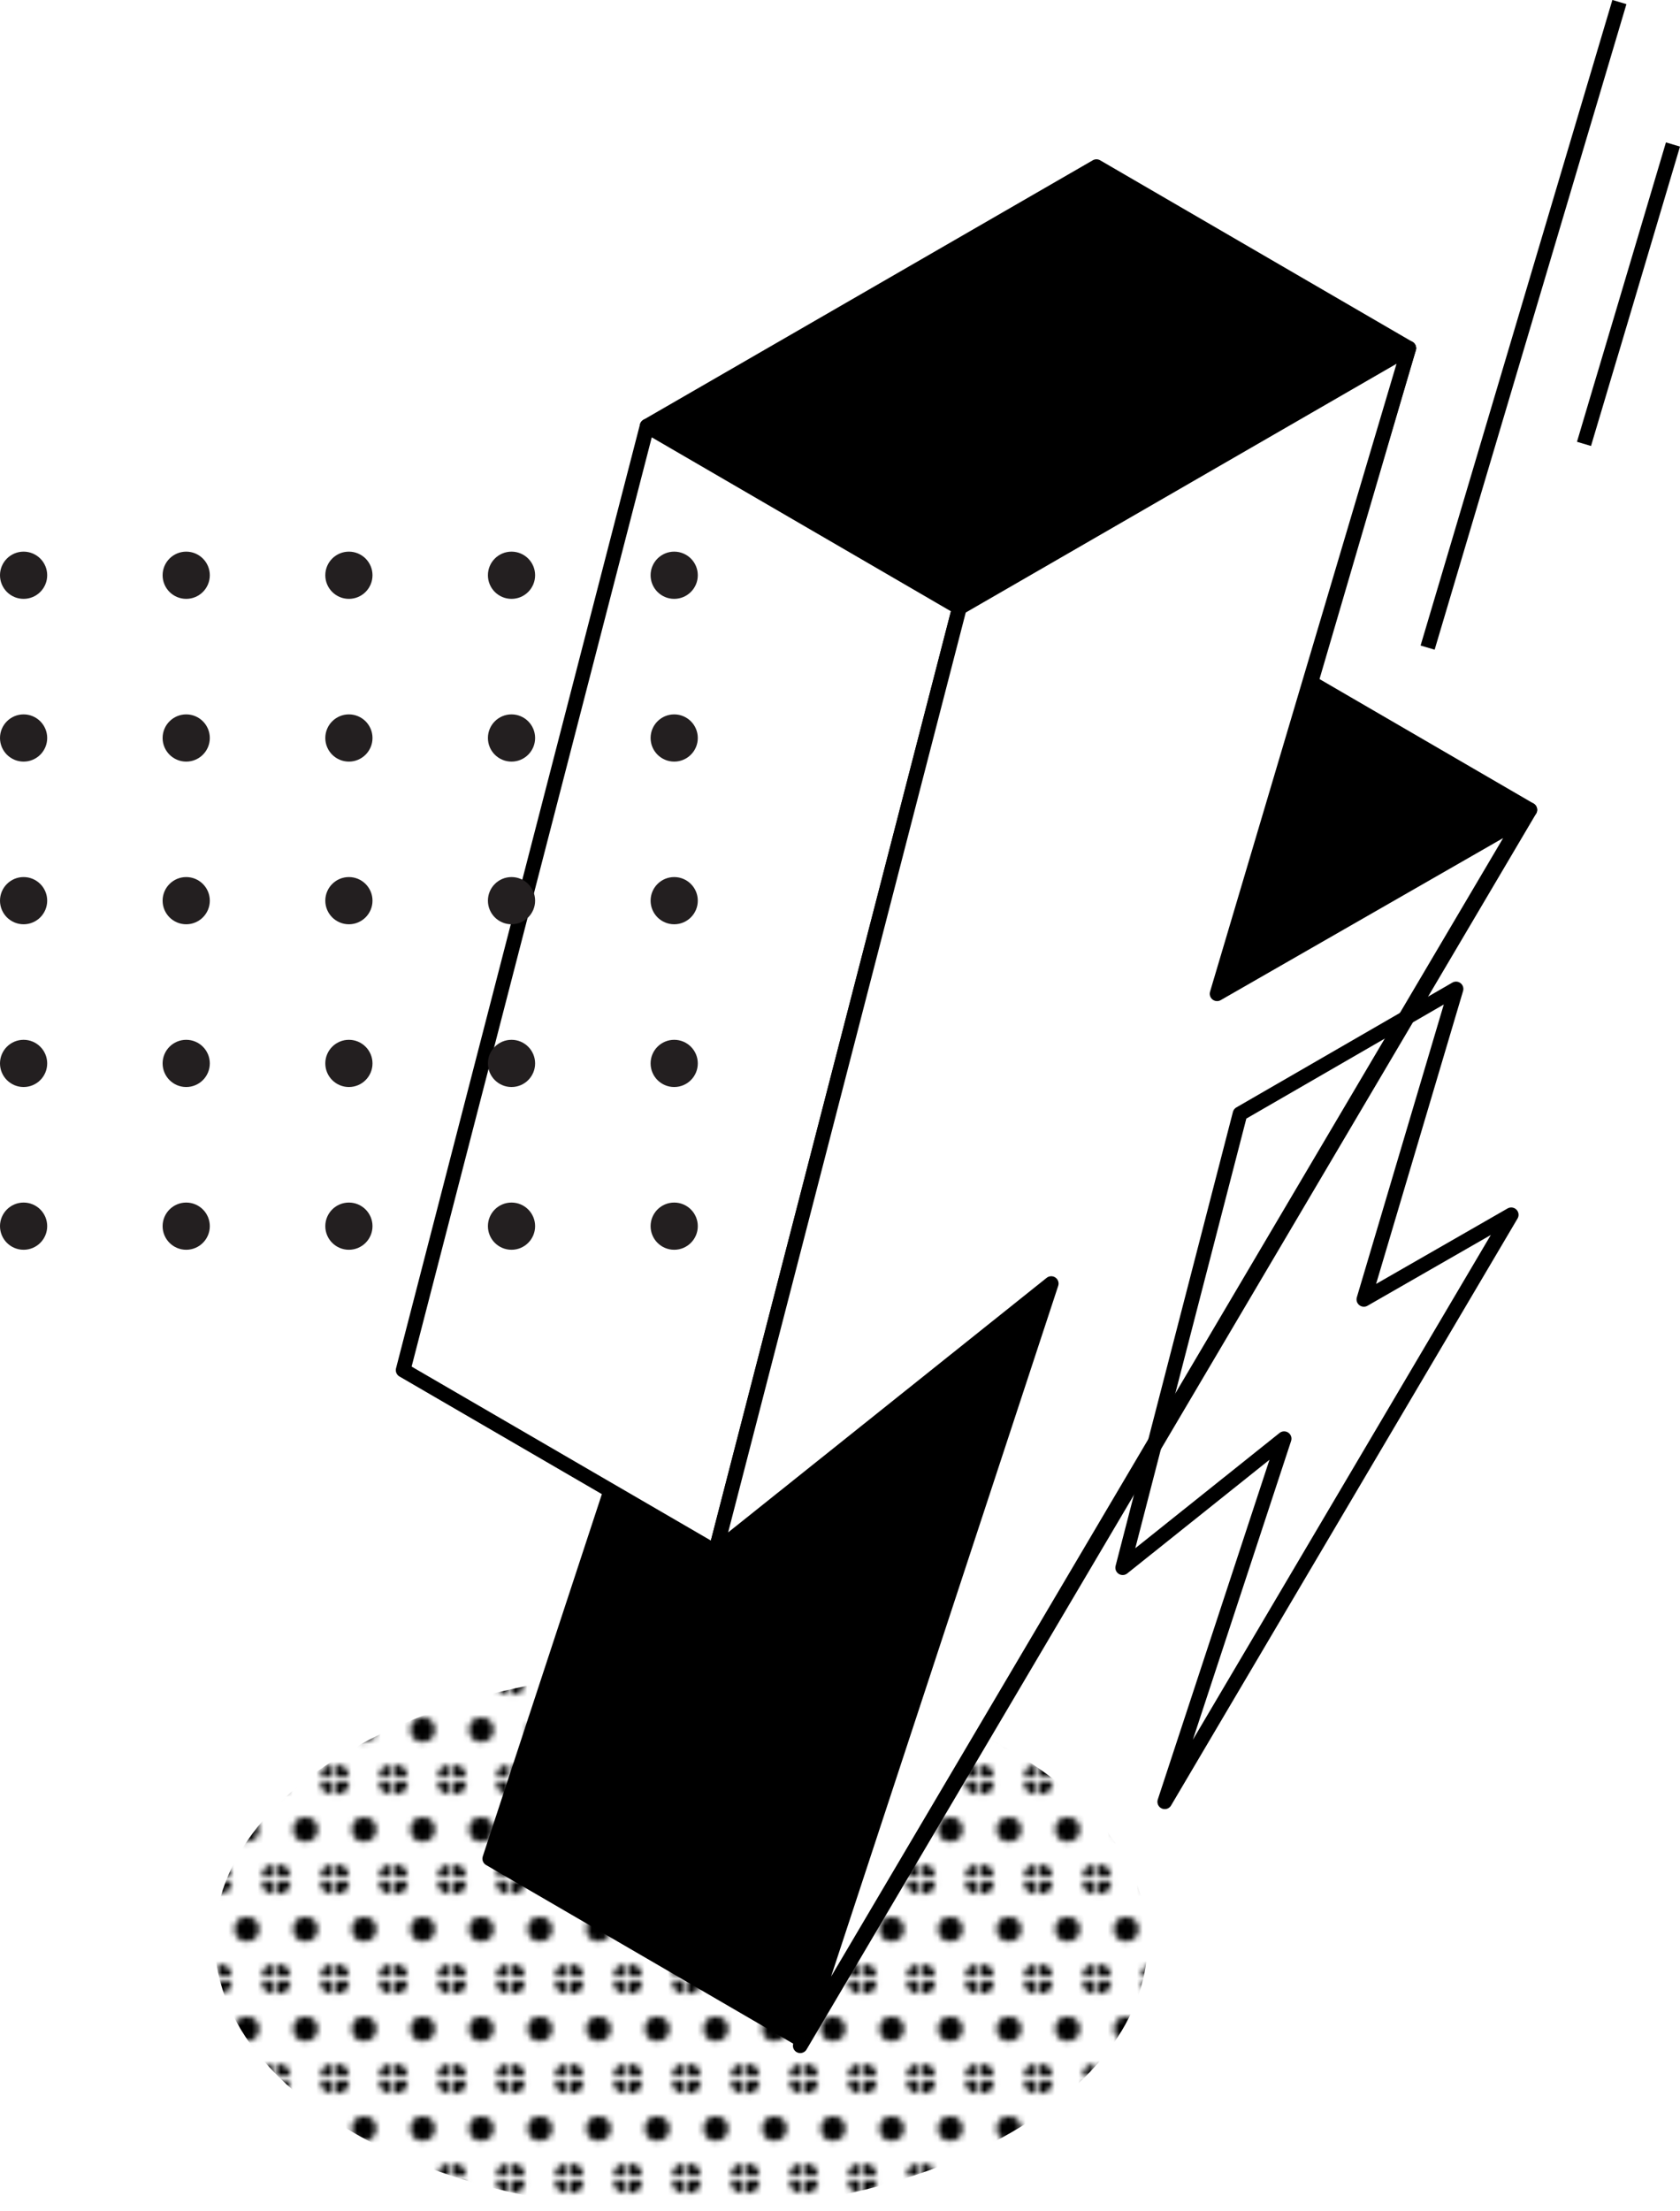 <svg xmlns="http://www.w3.org/2000/svg" xmlns:xlink="http://www.w3.org/1999/xlink" viewBox="0 0 229.25 301.62"><defs><pattern id="New_Pattern_2" data-name="New Pattern 2" width="9.32" height="16.14" patternTransform="translate(5.95 11.9) scale(0.8)" patternUnits="userSpaceOnUse" viewBox="0 0 9.32 16.14"><rect width="9.32" height="16.14" fill="none"/><circle cx="9.32" cy="16.14" r="2.1" fill="#010101"/><circle cy="16.14" r="2.1" fill="#010101"/><circle cx="4.66" cy="8.07" r="2.1" fill="#010101"/><circle cx="9.32" r="2.1" fill="#010101"/><circle r="2.1" fill="#010101"/></pattern></defs><title>serverless</title><g id="Layer_2" data-name="Layer 2"><g id="Layer_1-2" data-name="Layer 1"><path d="M137.8,238.73c-24.92-14.39-65.19-14.39-90,0s-24.63,37.71.29,52.1,65.19,14.39,90,0,24.63-37.72-.29-52.1" fill="url(#New_Pattern_2)"/><polygon points="149.62 22.73 88.3 58.13 130.92 82.9 192.24 47.5 149.62 22.73" stroke="#000" stroke-linejoin="round" stroke-width="2"/><polygon points="143.48 174.83 97.64 211.67 97.8 211.05 83.53 202.76 66.83 253.54 109.45 278.32 143.48 174.83" stroke="#000" stroke-linejoin="round" stroke-width="2"/><polygon points="166.67 134.77 124.05 110 166.14 85.7 208.76 110.47 166.67 134.77" stroke="#000" stroke-linejoin="round" stroke-width="2"/><polygon points="97.97 211.15 55.34 186.38 101.24 149.5 143.87 174.27 97.97 211.15"/><polygon points="97.97 211.15 55.34 186.38 88.45 58.29 131.08 83.06 97.97 211.15" fill="#fff" stroke="#000" stroke-linejoin="round" stroke-width="2"/><path d="M166.67,134.77l42.09-24.3L109.2,279.06l.25-.74,34-103.49L97.64,211.67,130.92,82.9l61.32-35.4ZM109.89,277.55,208.22,111l-41.87,24.18,25.57-87.28L131.08,83.06,98,211.15l45.9-36.88-34,103.28" fill="#fff" stroke="#000" stroke-linejoin="round" stroke-width="2"/><polygon points="97.64 211.67 55.01 186.9 88.3 58.13 130.92 82.9 97.64 211.67" fill="#fff" stroke="#000" stroke-linejoin="round" stroke-width="2"/><polygon points="207.9 111.57 166.08 135.56 192.24 47.5 130.92 82.9 97.64 211.69 143.45 175.09 109.57 278.09 207.9 111.57" fill="#fff" stroke="#000" stroke-linejoin="round" stroke-width="2"/><circle cx="3.22" cy="78.47" r="3.22" fill="#231f20"/><circle cx="25.41" cy="78.47" r="3.22" fill="#231f20"/><circle cx="69.8" cy="78.47" r="3.22" fill="#231f20"/><circle cx="92" cy="78.47" r="3.22" fill="#231f20"/><circle cx="47.61" cy="78.47" r="3.22" fill="#231f20"/><circle cx="3.22" cy="100.67" r="3.22" fill="#231f20"/><circle cx="25.41" cy="100.67" r="3.22" fill="#231f20"/><circle cx="69.8" cy="100.67" r="3.22" fill="#231f20"/><circle cx="92" cy="100.67" r="3.22" fill="#231f20"/><circle cx="47.61" cy="100.67" r="3.22" fill="#231f20"/><circle cx="3.22" cy="122.86" r="3.22" fill="#231f20"/><circle cx="25.41" cy="122.86" r="3.22" fill="#231f20"/><circle cx="69.8" cy="122.86" r="3.22" fill="#231f20"/><circle cx="92" cy="122.86" r="3.22" fill="#231f20"/><circle cx="47.61" cy="122.86" r="3.22" fill="#231f20"/><circle cx="3.22" cy="145.06" r="3.22" fill="#231f20"/><circle cx="25.41" cy="145.06" r="3.22" fill="#231f20"/><circle cx="69.8" cy="145.06" r="3.22" fill="#231f20"/><circle cx="92" cy="145.06" r="3.22" fill="#231f20"/><circle cx="47.61" cy="145.06" r="3.22" fill="#231f20"/><circle cx="3.22" cy="167.26" r="3.22" fill="#231f20"/><circle cx="25.41" cy="167.26" r="3.22" fill="#231f20"/><circle cx="69.8" cy="167.26" r="3.22" fill="#231f20"/><circle cx="92" cy="167.26" r="3.22" fill="#231f20"/><circle cx="47.61" cy="167.26" r="3.22" fill="#231f20"/><polygon points="206.22 165.71 186.11 177.25 198.69 134.9 169.21 151.93 153.2 213.85 175.23 196.25 158.94 245.78 206.22 165.71" fill="none" stroke="#000" stroke-linejoin="round" stroke-width="2"/><line x1="194.81" y1="88.34" x2="220.98" y2="0.28" fill="#fff" stroke="#000" stroke-linejoin="round" stroke-width="2"/><line x1="216.15" y1="60.55" x2="228.29" y2="19.71" fill="#fff" stroke="#000" stroke-linejoin="round" stroke-width="2"/></g></g></svg>